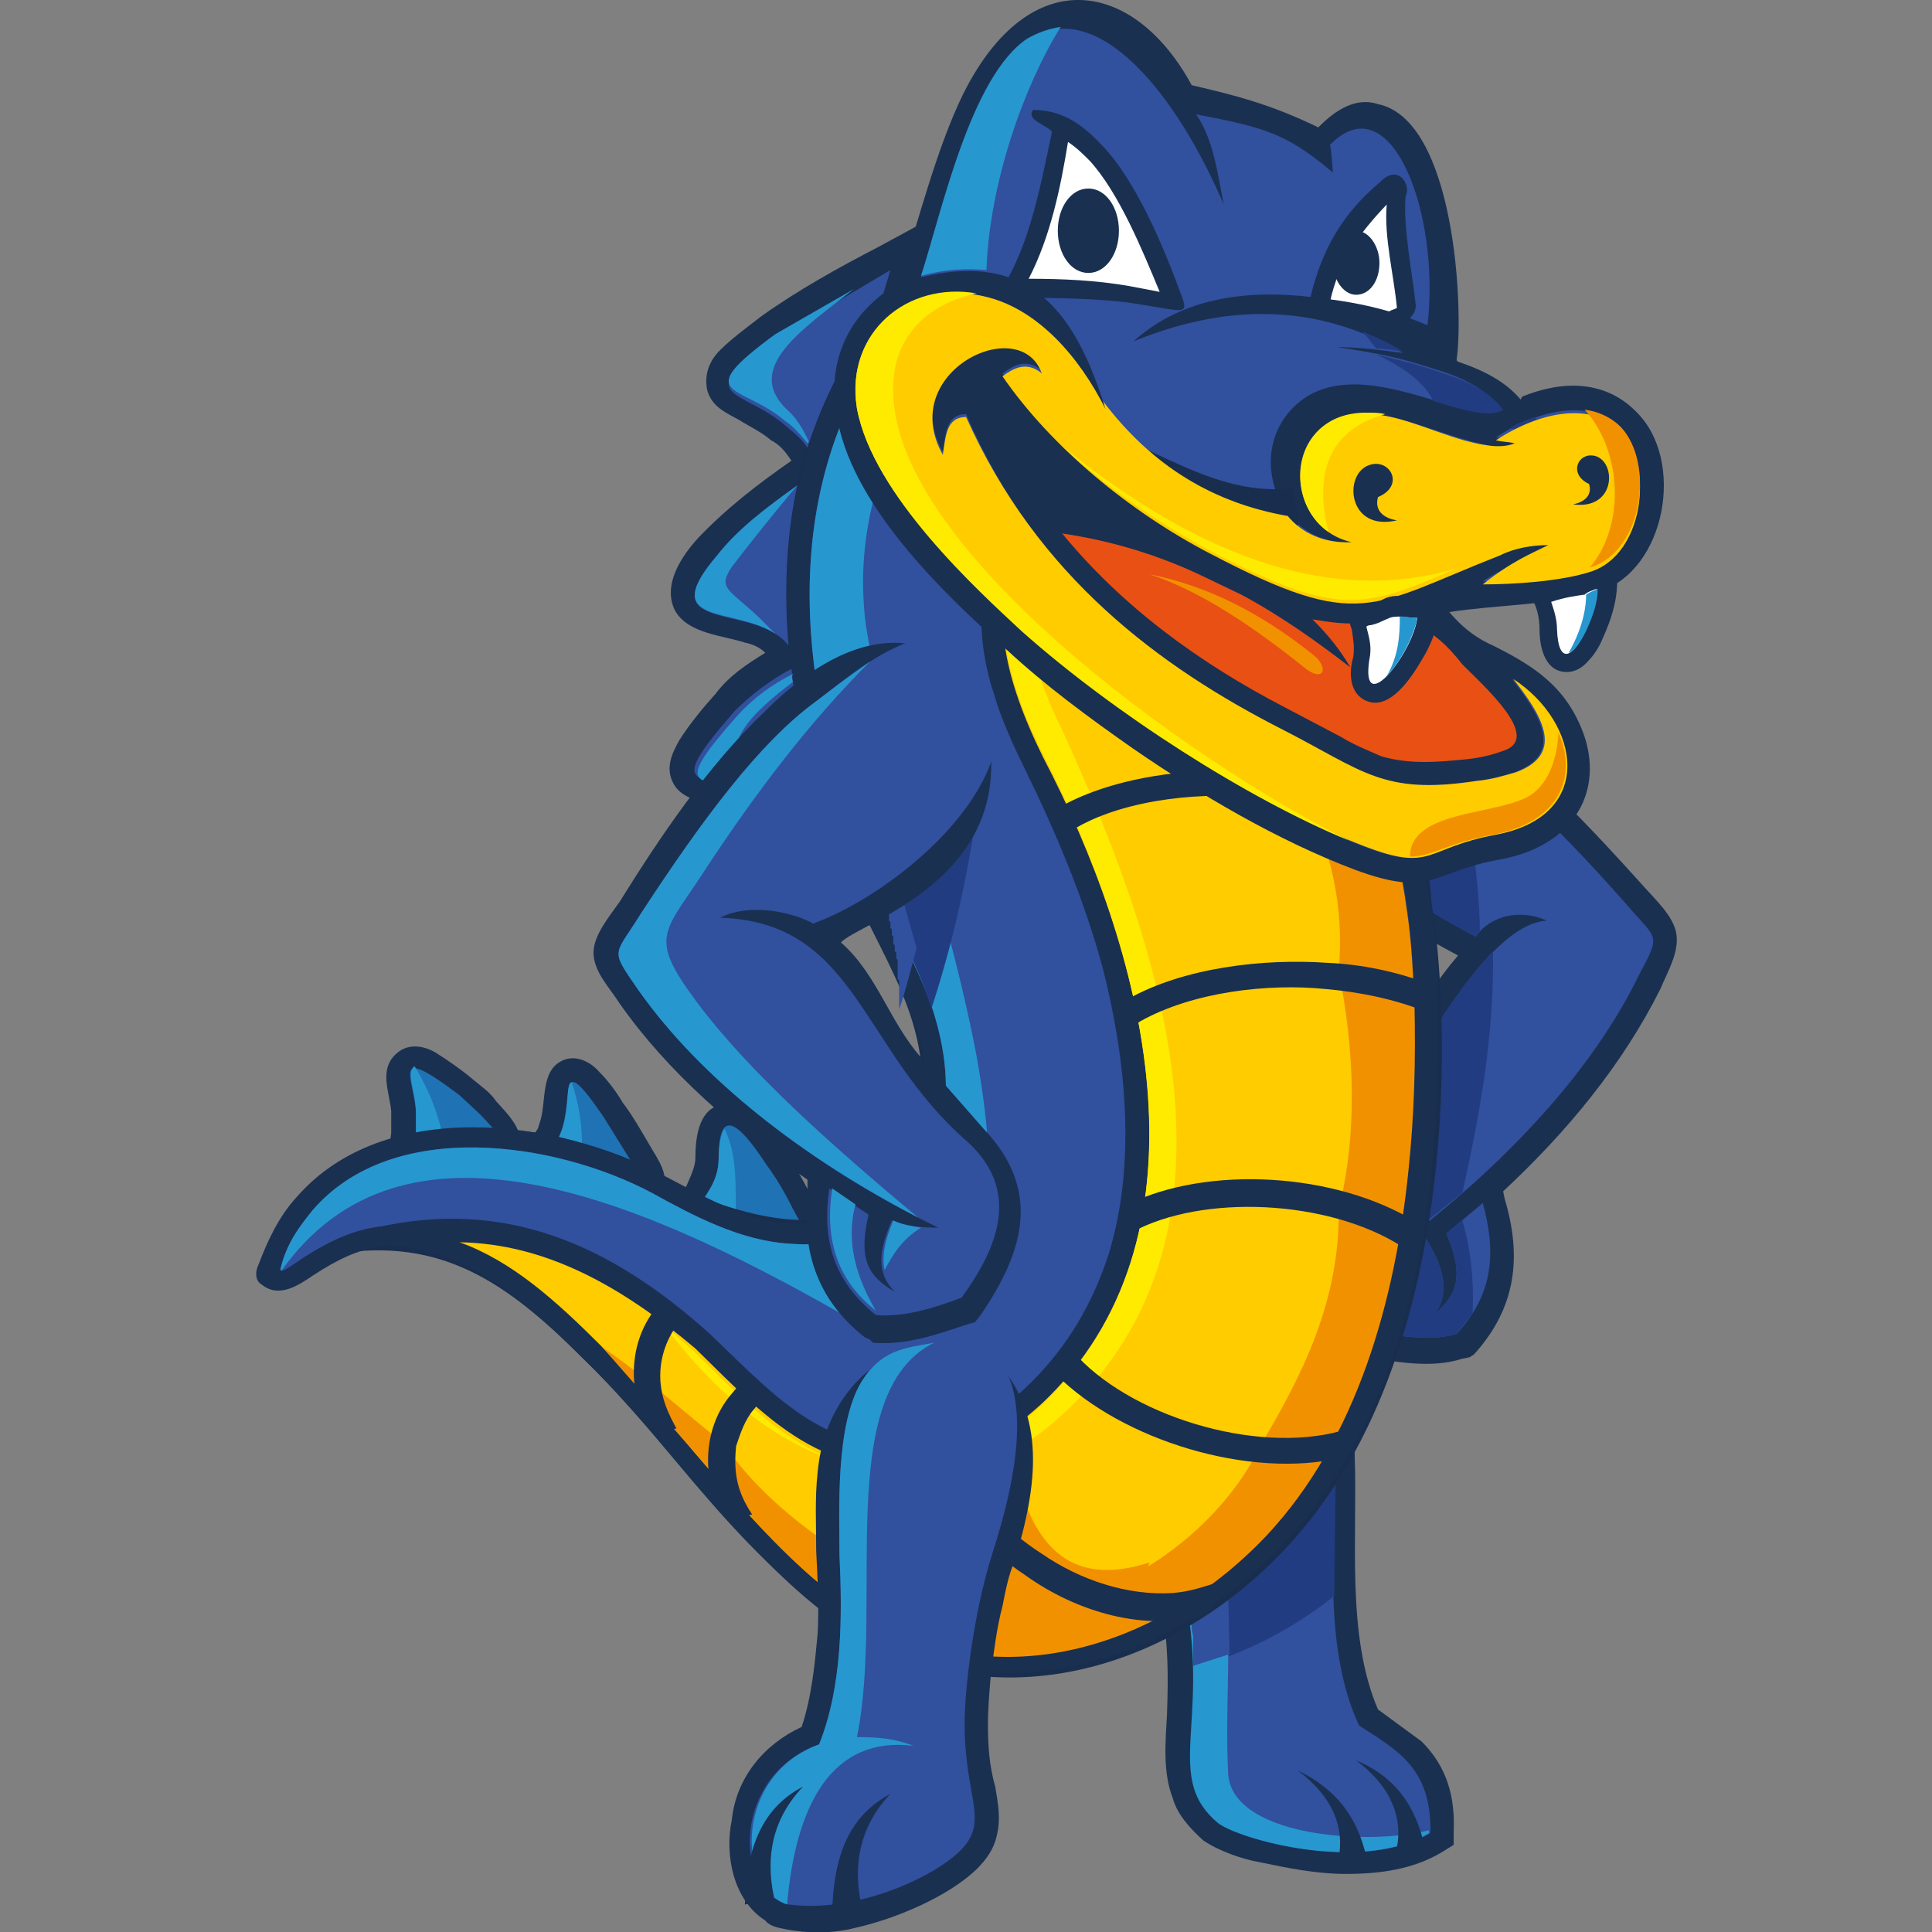 <?xml version="1.0" encoding="utf-8"?>
<!-- Generator: Adobe Illustrator 25.2.1, SVG Export Plug-In . SVG Version: 6.00 Build 0)  -->
<svg version="1.1" id="Layer_1" xmlns="http://www.w3.org/2000/svg" xmlns:xlink="http://www.w3.org/1999/xlink" x="0px" y="0px"
	 width="75px" height="75px" viewBox="0 0 75 75" style="enable-background:new 0 0 75 75;" xml:space="preserve">
<rect x="0" y="0" width="75" height="75" fill="#808080" stroke="none"/>
<style type="text/css">
	.st0{fill-rule:evenodd;clip-rule:evenodd;fill:#193051;}
	.st1{fill-rule:evenodd;clip-rule:evenodd;fill:#31509E;}
	.st2{fill-rule:evenodd;clip-rule:evenodd;fill:#223C82;}
	.st3{fill-rule:evenodd;clip-rule:evenodd;fill:#2797CF;}
	.st4{fill-rule:evenodd;clip-rule:evenodd;fill:#1F72B3;}
	.st5{fill-rule:evenodd;clip-rule:evenodd;fill:#192E4E;}
	.st6{fill-rule:evenodd;clip-rule:evenodd;fill:#FFCC00;}
	.st7{fill-rule:evenodd;clip-rule:evenodd;fill:#FFEB00;}
	.st8{fill-rule:evenodd;clip-rule:evenodd;fill:#F29100;}
	.st9{fill-rule:evenodd;clip-rule:evenodd;fill:#FFFFFF;}
	.st10{fill-rule:evenodd;clip-rule:evenodd;fill:#E95014;}
</style>
<g transform="matrix(.565 0 0 .565 8.463 -.535)">
	<path class="st0" d="M85.2,66.6c-4.8-2.6-13.9-7.7-13.8-13.9c0-1.2,0.4-2.2,0.9-3.3l0.1-0.2l0.2-0.2c0.8-0.7,1.8-1.2,2.7-1.4
		c3.8-1.1,7.6,0.8,10.7,2.9c4.3,3,8.4,7.4,12,11.4c0.8,0.9,2,2,2.2,3.2c0.2,1.3-0.6,2.6-1.1,3.8c-2.6,5.2-6.4,9.8-10.8,13.9l0.1,0.5
		c1.2,4,0.8,7.5-2.1,10.7L86,94.2l-0.5,0.1c-2.2,0.7-4.5,0.2-6.7-0.1l-0.5-0.1L78,93.6c-3.6-3.8-5.5-7.7-2.2-12.5
		c1.2-1.8,2.3-3.6,3.4-5.5c1.8-2.8,3.5-5.9,5.5-8.4L85.2,66.6"/>
	<path class="st1" d="M86.4,65.3c-9.6-5.2-15.5-10.2-12.7-15c5.2-4.2,13.2,1.6,23,12.7c2.2,2.6,2.5,2,0.9,5
		c-3.4,7-10,13.8-17.6,19.3c0.9-0.5,2-0.9,2.9-1.4c1.3,2,1.8,3.9,0.7,5.3c1.6-1.3,2-2.7,0.8-5.5l2.5-2.1c0.9,3.3,0.8,6.2-1.8,9
		c-2,0.6-4.6,0-5.9-0.2c-3.2-3.2-4.8-6.3-2.1-10.4c4.8-7.1,9.7-17.5,14.2-17.8C89.5,63.4,87.5,63.8,86.4,65.3"/>
	<path class="st2" d="M85.5,82.9L80,87.3l2.9-1.4c1.3,2,1.8,3.9,0.7,5.3c1.6-1.3,2-2.7,0.8-5.5l1.1-0.9c0.6,2.1,0.8,4.2,0.7,6.4
		l-1.1,1.4c-2,0.6-4.6,0-5.9-0.2c-3.2-3.2-4.8-6.3-2.1-10.4c3.5-5.3,7.1-12.2,10.5-15.7C87.7,72,86.7,77.5,85.5,82.9 M86.4,65.3
		c-6-3.2-10.4-6.3-12.3-9.4v-5.9c2.8-2.1,6.4-1.3,10.7,1.5c0.9,3.8,1.9,9.6,1.9,13.5C86.5,65.1,86.4,65.2,86.4,65.3z"/>
	<path class="st0" d="M79.7,118.4l3,2.2c1.8,1.8,2.3,3.9,2.2,6.2v0.9l-0.8,0.5c-2,1.2-4.3,1.5-6.6,1.5c-2,0-4-0.4-5.9-0.8
		c-1.2-0.2-2.9-0.8-3.9-1.5c-0.9-0.8-1.8-1.8-2.1-2.9c-0.7-1.8-0.5-3.9-0.4-5.7c0.1-2.7,0.1-5-0.4-7.6l-0.1-0.8l0.6-0.6l10.2-9.8
		l2.6-2.6v3.6C78.3,106.5,77.5,113.3,79.7,118.4"/>
	<path class="st1" d="M76.8,101l-10.2,9.8c1.6,8.6-1.5,12.3,2.2,15.4c1.4,1.1,9.8,3.5,14.5,0.7c0.1-4.5-2.3-5.7-4.9-7.4
		C75.8,113.9,76.8,106.6,76.8,101"/>
	<path class="st2" d="M76.8,101l-10.2,9.8c0.4,1.8,0.5,3.3,0.5,4.7c3.4-0.9,6.7-2.6,9.6-4.9L76.8,101"/>
	<path class="st3" d="M67.3,110.1l-0.8,0.7c1.6,8.6-1.5,12.3,2.2,15.4c1.4,1.1,9.8,3.5,14.5,0.7v-0.2c-4.3,1.1-13.7,0.4-13.8-4
		c-0.2-4.2,0.2-8.3-0.1-12.5H67.3z"/>
	<path class="st0" d="M79,129l-2-0.4c0.4-2.1-0.4-4.2-2.8-6C77.3,124.1,78.5,126.4,79,129 M83,128.3l-2-0.4c0.4-2.1-0.4-4.2-2.8-6
		C81.3,123.2,82.5,125.6,83,128.3"/>
	<path class="st1" d="M67,115.1v0.4 M67.3,110.1l-0.6,0.6c0,0.1,0,0.2,0.1,0.4c0,0.1,0,0.2,0.1,0.4v1.1c0,0.2,0,0.5,0.1,0.7v2.1
		l2.5-0.8l-0.1-4.6L67.3,110.1z"/>
	<path class="st0" d="M32.8,80.5c0-1.3,0.2-3.2,1.6-3.6c1.9-0.7,3.6,1.8,4.6,3.2c0.7,1.1,1.4,2.2,1.9,3.4c0.6,1.2,1.6,2.6,0.8,3.9
		c-0.7,1.2-2.2,0.8-3.4,0.7c-1.6-0.2-3.4-0.7-4.8-1.5c-0.9-0.5-2-1.1-2.1-2.2c-0.1-0.9,0.5-1.4,0.8-2C32.6,81.5,32.8,81,32.8,80.5"
		/>
	<path class="st4" d="M34.4,80.5c0,0.8-0.2,1.5-0.7,2.3c-0.7,1.2-1.2,1.1,0.7,2c1.2,0.6,2.6,1.1,4.3,1.4c2.6,0.5,2,0.1,0.8-2.2
		c-0.6-1.2-1.2-2.2-1.8-3C35.3,77.3,34.4,77.6,34.4,80.5"/>
	<path class="st3" d="M34.4,80.5c0,0.8-0.2,1.5-0.7,2.3c-0.7,1.2-1.2,1.1,0.7,2c0.4,0.2,0.8,0.4,1.2,0.6c-0.1-2.5,0.2-4.9-0.8-6.9
		C34.6,78.8,34.4,79.5,34.4,80.5"/>
	<path class="st0" d="M21.9,78.6c0.1-0.1,0.1-0.2,0.2-0.5c0.5-1.4,0-3.6,1.6-4.3c0.9-0.4,1.9,0.1,2.5,0.8c0.6,0.6,1.2,1.4,1.6,2.1
		c0.7,0.9,1.3,2,1.9,3c0.5,0.9,1.4,2,0.8,3.2s-1.9,1.1-2.9,0.9c-0.8-0.1-1.6-0.2-2.5-0.6c-1.3-0.5-2.8-0.8-3.4-2.1
		C21.3,80.3,21.4,79.4,21.9,78.6"/>
	<path class="st4" d="M23.3,79.3c-0.9,1.8,0.5,2,2.3,2.6c0.7,0.2,1.4,0.4,2.1,0.5c2,0.2,1.5-0.1,0.6-1.8l-1.8-2.9
		C23,72.6,24.7,76.8,23.3,79.3"/>
	<path class="st3" d="M23.3,79.3c-0.8,1.4,0.1,1.9,1.5,2.3c0.4-2.1,0.2-4.2-0.5-6.3C23.8,75.4,24.3,77.6,23.3,79.3"/>
	<path class="st0" d="M11.9,77.5v-0.2c-0.1-1.3-0.9-2.9,0.4-4c0.8-0.7,1.9-0.5,2.7,0c0.8,0.5,1.8,1.2,2.5,1.8
		c0.6,0.5,1.2,0.9,1.6,1.5c0.8,0.9,2,2,1.6,3.4c-0.4,1.3-1.6,1.8-2.8,1.9c-0.9,0.1-2,0.1-2.9,0c-0.9-0.1-2,0-2.7-0.8
		c-0.6-0.7-0.5-1.5-0.4-2.3V77.5"/>
	<path class="st4" d="M13.6,77.4v1.3c-0.1,1.5-0.4,1.3,1.6,1.4c0.9,0.1,1.8,0.1,2.6,0c2.5-0.4,1.5-1.2,0.2-2.6l-1.4-1.3
		C11.7,72.5,13.5,75.1,13.6,77.4"/>
	<path class="st3" d="M13.6,77.4v1.3c-0.1,1.5-0.4,1.3,1.6,1.4h0.5c-0.5-2.5-1.1-4.1-2.2-5.9C12.9,74.6,13.6,76,13.6,77.4"/>
	<path class="st0" d="M39.4,32.6c-0.4-0.6-0.8-1.1-1.4-1.4c-0.7-0.6-1.4-0.9-2.2-1.4c-0.9-0.5-1.9-0.9-2.2-2.1
		c-0.2-1.1,0.2-2,0.9-2.7c0.8-0.8,1.9-1.6,2.8-2.3c2.5-1.8,5.4-3.4,8.1-4.8l3.5-1.9l-1.2,3.8l-4.6,14.1l-0.9,2.8l-0.7,8.7l0.1,0.7
		l2.6,11.7l1.3,6.1l-4.1-4.7c-1.3-1.5-3-2.3-5-2.7l-2.6-0.4c-0.9-0.1-2-0.4-2.5-1.3c-0.6-1.1-0.1-2.1,0.4-3c0.7-1.1,1.6-2.2,2.5-3.2
		c0.9-1.2,2.1-2,3.4-2.8c-0.4-0.4-0.9-0.6-1.4-0.7c-1.5-0.5-3.9-0.6-4.8-2.2c-0.9-1.8,0.5-3.8,1.6-5C34.9,35.9,37.1,34.2,39.4,32.6"
		/>
	<path class="st5" d="M16.2,78.9c4.1-0.8,8.7-0.1,13.9,2.9c10.3,5.2,16.8,3.3,18-3.5c1.4-7.1-2.7-11.5-5.2-17.9
		c-4.2-10.8-7-25.9,2.5-38.2c12.7,13.5,36,13.6,38,41c0.7,3.5,3.4,29.9-10.1,44.2c-8.2,8.7-21,12.2-31.2,4.7
		c-6.2-4.6-11.1-12-16.8-17.6c-5-5-9.4-8.4-16.5-7.5c-1.2,0.1-2.2,0-2.2-1.1C6.4,82,12.9,79.5,16.2,78.9"/>
	<path class="st0" d="M46.6,23.6c5.5,5.3,12.4,8.6,18.7,12.5c4.3,2.7,8.2,5.9,11.4,10c3.8,5,5.7,10.9,6.6,17.1
		c0.4,2.1,0.5,4.2,0.5,6.3c0.1,3.9,0,7.7-0.4,11.6c-0.9,9.3-3.7,19.1-10.3,26c-8.2,8.7-21,12.2-31.2,4.7c-4-2.9-7.3-6.7-10.4-10.4
		c-2.1-2.5-4.1-4.9-6.4-7.1c-2.6-2.6-5.5-5.4-9-6.8c-4-1.5-6.1-1.2-9.6,1.1c-0.9,0.6-2.3,1.6-3.5,0.6c-0.4-0.2-0.5-0.8-0.2-1.4
		c0.6-1.6,1.4-3.3,2.6-4.6c6-6.9,17.9-5.4,25.2-1.5c2.7,1.4,5.7,3.2,8.9,3.3c2.2,0.1,4.5-0.2,6.2-1.8c1.4-1.2,2.2-2.9,2.6-4.8
		c0.5-2.7,0.4-5.2-0.6-7.6c-1.2-3.5-3.3-6.8-4.7-10.2c-4.7-12-6.2-25.4,1.3-36.6l1.1-1.5L46.6,23.6z"/>
	<path class="st1" d="M45.6,24.8C38.4,35.5,40,48.5,44.4,60c1.4,3.5,3.5,6.8,4.7,10.3c0.9,2.8,1.2,5.5,0.6,8.4
		c-0.5,2.2-1.4,4.2-3,5.6c-2.1,1.8-4.7,2.3-7.4,2.1c-3.4-0.2-6.6-1.9-9.5-3.5c-6.6-3.5-17.8-5.2-23.3,1.2c-0.9,1.1-1.8,2.3-2.2,4
		c-0.1,0.4,0.5,0,1.5-0.7c3.9-2.5,6.6-2.9,11-1.2c3.5,1.4,6.4,4,9.6,7.1c2.2,2.3,4.3,4.8,6.4,7.3c3,3.5,6.3,7.4,10.1,10.2
		c9.5,7,21.4,3.6,29.1-4.5c6.3-6.7,8.9-16.3,9.8-25.2c0.4-3.8,0.5-7.7,0.4-11.5c-0.1-2.1-0.2-4.2-0.5-6.2c-0.8-6-2.7-11.6-6.3-16.4
		c-2.9-4-6.8-6.9-10.9-9.6C58,33.4,51.2,30.2,45.6,24.8"/>
	<path class="st3" d="M45.8,25c-0.1-0.1-0.2-0.1-0.2-0.2 M45.6,24.8C38.4,35.5,40,48.5,44.4,60c1.4,3.5,3.5,6.8,4.7,10.3
		c0.9,2.8,1.2,5.5,0.6,8.4c-0.5,2.2-1.4,4.2-3,5.6c-2.1,1.8-4.7,2.3-7.4,2.1c-3.4-0.2-6.6-1.9-9.5-3.5c-6.6-3.5-17.8-5.2-23.3,1.2
		c-0.9,1.1-1.8,2.3-2.2,4c0,0.1,0,0.2,0.1,0.1c8.3-11.6,24-5.2,38.4,3c12,3.5,10.7-10.1,9.3-17.8c-2.2-11.6-7.4-25.4-7.7-30.6
		c-0.4-4.8,0.7-10,4.2-15.6h-0.2L48,27.1l-0.2-0.4l-0.4-0.4l-0.4-0.2l-0.5-0.5l-0.2-0.1l-0.5-0.5C45.7,25,45.7,24.9,45.6,24.8z"/>
	<path class="st2" d="M45.5,62.5c1.3,2.6,2.7,5,3.5,7.7v0.1c1.8-5.5,2.9-11,3.5-16.5L45.5,62.5z"/>
	<path class="st1" d="M45.5,62.5l0.1,0.1l0.2,0.4v0.2l0.2,0.2v0.2l0.1,0.2v0.4l0.1,0.1v0.4l0.1,0.1v0.4l0.1,0.1v0.5l0.1,0.1v0.4
		l0.1,0.1v0.4l0.1,0.1v1.3l0.1,0.1v2c0.5-1.4,0.8-2.8,1.2-4.2l-2-7.1L45.5,62.5z"/>
	<path class="st0" d="M10.8,85.3c6.6-0.1,10.9,3.4,15.6,8.1c2.2,2.3,4.3,4.8,6.4,7.3c3,3.5,6.3,7.4,10.1,10.2
		c9.5,7,21.4,3.6,29.1-4.5c6.3-6.7,8.9-16.3,9.8-25.2c0.4-3.8,0.5-7.7,0.4-11.5c-0.1-2.1-0.2-4.2-0.5-6.2c-0.8-6-2.7-11.6-6.3-16.4
		c-2.9-4-6.8-6.9-10.9-9.6c-1.6-1-3.2-2-4.8-2.9c-2.2,0.7-4.1,1.8-5.4,3.4c-3.6,4.6-1.2,11.1,1.1,15.7c2.2,4.5,4.1,9,5.4,13.8
		c1.6,6.3,2.3,13.4,0.4,19.6c-1.1,3.4-2.8,6.3-5.3,8.8c-1.6,1.6-3.5,2.8-5.6,3.6c-7.5,2.5-11.5-2.1-16.5-6.9
		C26.8,86.3,19.6,83.3,10.8,85.3"/>
	<path class="st6" d="M16.6,86.3c3.6,1.3,6.6,4,9.7,7.1c2.2,2.3,4.3,4.8,6.4,7.3c3,3.5,6.3,7.4,10.1,10.2c9.5,7,21.4,3.6,29.1-4.5
		c6.3-6.7,8.9-16.3,9.8-25.2c0.4-3.8,0.5-7.7,0.4-11.5c-0.1-2.1-0.2-4.2-0.5-6.2c-0.8-6-2.7-11.6-6.3-16.4c-2.9-4-6.8-6.9-10.9-9.6
		c-0.9-0.6-2-1.2-2.9-1.8c-6.8,1.5-10.4,6-4.8,17.3c6.8,13,12.1,32.2,0.4,43.9c-1.8,1.8-3.9,3.2-6.3,4c-8.4,2.8-12.9-2.3-18-7.3
		C27.7,89.3,22.5,86.4,16.6,86.3"/>
	<path class="st7" d="M59.4,36.4c-5.3,2-7.6,6.7-2.6,16.6c6.7,13.1,12,32.3,0.2,44.1c-1.8,1.8-3.9,3.2-6.3,4
		c-8.4,2.8-12.9-2.3-18-7.3c-0.8-0.7-1.6-1.4-2.3-2.1c3.8,5,9.7,11,18.4,10.4c2.9-0.2,5.7-1.1,8.1-3c15.8-12.9,7.1-34.8,1.1-48
		C55.3,45.7,54.1,39.9,59.4,36.4"/>
	<g>
		<path class="st8" d="M43.1,110.9c4,2.9,8.4,4,12.8,3.6c0.1-1.3,8-4.9,8.1-6.2c-6.8,2.2-8.8-3-9.7-8.9c-1.1,0.7-2.2,1.3-3.5,1.6
			c-2.9,0.9-5.4,0.9-7.5,0.4c-0.1,0.8-0.2,1.6-0.2,2.3C42.9,106.1,42.9,108.5,43.1,110.9"/>
		<path class="st8" d="M26.4,93.5l6.4,7.3c3,3.5,6.3,7.4,10.1,10.2c9.5,7,21.4,3.6,29.1-4.5c6.3-6.7,8.9-16.3,9.8-25.2
			c0.4-3.8,0.5-7.7,0.4-11.5c-0.1-2.1-0.2-4.2-0.5-6.2c-0.8-6-2.7-11.6-6.3-16.4c-1.8-2.5-3.9-4.5-6.2-6.2c2.5,4.7,4,9.6,5.2,14.2
			c2.1,4,3,8.1,2.6,12.5c1.1,5.4,1.3,11.2,0,16.3c0.1,6.4-2.6,11.6-5.4,16.3c-2.2,4.7-7.3,8.8-11.5,10c-10.2,4-21.8-4.7-25.3-10.1
			l-5.2-4.3C28.5,95,27.4,94.2,26.4,93.5"/>
	</g>
	<path class="st1" d="M45.3,22.5l0.9-3l-7.9,4.7c-6,4.2-2.3,3.4,0.7,6c0.6,0.5,1.1,0.9,1.5,1.5C41.6,28.3,43.2,25.2,45.3,22.5
		 M39.4,46.9c-1.5,0.8-2.8,1.8-3.9,2.9c-4.8,5.5-2.7,4.5,1.3,5.2c2.1,0.4,3.6,1.2,4.9,2.2C40.7,54.1,39.8,50.6,39.4,46.9z
		 M39.8,34.3c-2.1,1.5-4.1,3-5.5,4.8c-4.7,5.5,2.6,3.2,4.9,6.2C38.9,41.8,39,38,39.8,34.3z"/>
	<path class="st3" d="M39.5,47.8c-2.6,2-5.6,4.5-3,7.3c-3.6-0.6-5.4,0.2-0.8-5c1.1-1.2,2.3-2.1,3.9-2.9
		C39.4,47.3,39.4,47.5,39.5,47.8 M43.7,20.8c-3.6,2.8-7.5,5.4-4.7,8.2c0.7,0.6,1.2,1.4,1.6,2.3l-0.1,0.1c-0.5-0.6-0.9-1.1-1.5-1.5
		c-3-2.6-6.7-1.6-0.7-6L43.7,20.8z M39.8,34.3c-2.1,1.5-4.1,3-5.5,4.8c-4.2,4.9,1.2,3.5,4,5.4l-1.1-1.1c-2.1-2-2.9-2-1.9-3.5
		C36.6,38.2,38.2,36.2,39.8,34.3z"/>
	<g>
		<path class="st0" d="M58.2,56.2c4-2.1,9.6-2.6,13.9-2.2c3.2,0.4,6.3,1.2,9,2.7l0.8,0.5l-0.9,1.6l-0.8-0.5
			c-2.5-1.4-5.5-2.2-8.3-2.5c-4-0.5-9.4,0-12.9,2l-0.8,0.5l-0.8-1.6L58.2,56.2z M62.5,69.6c3.9-2.2,9.4-2.8,13.7-2.5
			c2.4,0.1,4.7,0.6,6.9,1.4v2c-2.2-0.9-4.7-1.4-7-1.6c-4-0.4-9.1,0.2-12.7,2.2l-0.8,0.5l-0.9-1.6L62.5,69.6z M62.5,83.7
			c5.5-2.7,14.3-2.2,19.8,1.2c0.5,0.2,0.1,0.5,0.6,0.7l-0.1,0.6l-0.6,0.5C82,86.8,82,87,81.8,86.9c-4.8-3.4-13.5-4-18.6-1.5
			l-0.8,0.4l-0.2-1.4L62.5,83.7z M59.1,94.2c4.1,4.3,12.9,6.8,18.6,4.9l0.7-0.6v1.2l-0.7,0.7c-0.4,0.1-0.1,0.6-0.5,0.7
			c-6.3,1.5-15.1-1.2-19.6-5.7l-0.5-0.6l1.3-1.3L59.1,94.2z M50.7,101.1c1.2,2.7,3.4,5,5.9,6.6c2.6,1.8,5.9,2.9,9,2.7
			c1.2-0.1,2-0.4,3-0.7l-0.1,1.5l-0.6,0.7c-4.2,1.2-8.9-0.2-12.4-2.7c-2.7-1.8-5.2-4.3-6.4-7.4l-0.4-0.8l1.6-0.7L50.7,101.1z
			 M36.8,97.8c-0.6,0.7-0.9,1.6-1.2,2.5c-0.2,1.9,0.1,3.2,1.1,4.7l-1.6,0.4l-0.6-0.6c-1.3-2.6-1.1-5.9,0.8-8.1l0.6-0.7l1.4,1.2
			L36.8,97.8z"/>
		<path class="st0" d="M31.6,91.9c-0.9,1.2-1.3,2.6-1.2,4c0.1,1.2,0.5,2.1,1.1,3.2L30,99.3l-0.6-0.5c-1.3-2.6-1.1-5.9,0.8-8.1
			l0.6-0.4l1.2,0.9L31.6,91.9z M40.1,119.6c0.7-2.1,0.9-4.3,1.1-6.4c0.1-1.9,0-3.7-0.1-5.7c0-1.8-0.1-3.6,0.1-5.4
			c0.8-8.7,10-10.9,12.4-7.5c3.2,3.6,2.8,8.2,1.1,13.7c-0.4,0.9-0.6,2-0.8,3c-0.4,1.5-0.6,3.2-0.8,4.7c-0.1,1.2-0.2,2.3-0.2,3.5
			c0,1.4,0.1,2.8,0.5,4.2c0.2,1.2,0.4,2.2,0.1,3.4c-0.2,0.9-0.7,1.6-1.4,2.3c-2,1.9-5.6,3.4-8.3,4c-1.5,0.4-3.3,0.4-4.8,0.1
			c-0.5-0.1-1.1-0.2-1.4-0.6c-2.2-1.4-2.8-4.5-2.3-6.9C35.6,123.1,37.5,120.8,40.1,119.6"/>
	</g>
	<path class="st1" d="M44.2,95.9c1.5-2.6,4.2-3.5,6.1-3.3c6.7,0.9,4.6,9.8,2.9,15.1c-1.3,4.1-1.9,9.3-1.9,11.7
		c0,5.2,1.8,6.7-0.4,8.8c-1.9,1.8-7.1,4.2-11.7,3.6c-3.8-0.9-3.9-8.9,2.1-11c1.6-4,1.6-8.8,1.4-13C42.7,104.8,42.4,98.9,44.2,95.9"
		/>
	<path class="st3" d="M44.2,95.9c1.4-2.2,2.8-2.3,5-2.7c-7,3.5-3.4,17.9-5.3,27.1c1.5,0,2.6,0.1,3.9,0.6c-5.6-0.7-8.1,4-8.7,10.9
		c-3.5-1.2-3.6-8.9,2.2-11c1.6-4,1.6-8.8,1.4-13C42.7,104.8,42.4,98.9,44.2,95.9"/>
	<path class="st0" d="M42.2,132.3c0.7-0.1,1.3-0.2,2-0.5c-0.6-2.7-0.1-5.4,2-7.6C43.2,125.8,42.3,128.7,42.2,132.3 M36.2,131.8
		c0.7-0.1,1.3-0.2,2-0.5c-0.6-2.8-0.1-5.4,2-7.6C37.1,125.3,36.3,128.4,36.2,131.8 M40.5,82c-5-3.4-9.6-7.4-12.9-12.1
		c-0.7-1.1-1.8-2.2-1.8-3.5c0-1.2,1.1-2.5,1.8-3.5c2.8-4.5,6.1-9.4,10-13.1c2.6-2.6,6.2-5.2,10-4.6c1.1,0.1,2,0.5,2.9,1.1l0.2,0.1
		l0.2,0.2c0.7,0.9,1.9,3.4,2,4.6c1.9,10.2-8.8,13.1-10.1,14.5c2.5,2.2,3.3,5.4,5.5,7.9l4.3,4.9c4,4.2,2.8,8.4-0.2,12.8l-0.4,0.5
		l-0.4,0.1c-2.1,0.7-4.3,1.5-6.6,1.3L44.8,93l-0.4-0.2c-3.4-2.7-4.3-6.1-3.9-10.2L40.5,82z"/>
	<path class="st1" d="M40.9,64.4c6.4-2.3,17.8-12,10.2-19.1c-3-2.2-8.2,2.5-10.1,3.9c-3.8,2.8-7.7,8-12,14.6
		c-1.8,2.9-2.1,2.3-0.1,5.2c4.6,6.4,12.1,12.2,20.6,16.3c-1.1,0-2.2-0.1-3.2-0.5c-0.9,2.1-1.1,3.6,0.2,4.9c-1.9-1.1-2.5-2.3-1.8-5.3
		l-2.7-1.8c-0.5,3.4,0.2,6.3,3.2,8.7c2.1,0.2,4.6-0.7,5.9-1.2c2.6-3.6,4-7.4,0.4-10.7c-7.4-6.4-7.6-15.1-17-15.4
		C36.2,63.1,39,63.4,40.9,64.4"/>
	<path class="st3" d="M43.8,83.7l-1.6-1.1c-0.5,3.3,0.2,6.2,3,8.4C43.9,88.8,43.1,86.3,43.8,83.7 M48.3,85.3
		c-0.6-0.1-1.3-0.2-1.9-0.5c-0.6,1.4-0.8,2.5-0.6,3.4C46.4,87.1,47,86.1,48.3,85.3z M44.8,46.4c-1.6,1.1-3,2.2-3.8,2.8
		c-3.8,2.8-7.7,8-12,14.6c-1.8,2.9-2.1,2.3-0.1,5.2c4.3,6.1,11.3,11.5,19.2,15.6c-6-5-11.7-10.1-15.2-14.8s-2.2-4.7,0.9-9.6
		C37,55.4,40.5,50.7,44.8,46.4z"/>
	<g>
		<path class="st0" d="M80.9,41.3l3.3,6.4l-9.7,1.8L63,45.4l-0.2-0.2c-4.5-3.5-8-7.7-10.7-12.7c-0.7-1.3-1.6-3.4-1.9-4.8l-0.9-8.2
			l4.6,6.8c3.4,4.9,8.8,9.3,14.1,12.1c3,1.5,7,3.8,10.5,3.3c0.2,0,0.5,0,0.7-0.1L80.9,41.3z M95.9,38.6c0.5,2.5,0.2,4.1-0.8,6.3
			c-0.2,0.5-0.6,1.1-0.9,1.4c-0.5,0.6-1.1,0.9-1.8,0.8c-1.3-0.2-1.6-1.8-1.6-2.9c0-0.8-0.2-1.8-0.7-2.3l-0.9-1.3l1.3-0.8l5.2-3.2
			L95.9,38.6z"/>
		<path class="st0" d="M89.6,28.2c2.7-1.1,5.7-1.2,7.9,1.1c3.3,3.3,2,10.8-2.6,12.3c-2.9,0.9-7.1,0.9-10.3,1.4
			c1.1,1.3,2.1,1.9,3,2.3c2.8,1.4,5,2.8,6.2,6c1.4,3.8-0.4,7.7-5.7,8.7c-4.7,0.8-4.6,2.7-10,0.7c-5.3-2-10.7-5.2-15.2-8.3
			c-3-2.1-6-4.3-8.7-6.8c-4.5-4-10.8-10.1-11.7-16.2c-0.5-2.7,0.2-5.4,2.2-7.4c0.6-0.6,1.2-1.1,1.9-1.4l0.4-1.1
			c1.1-3.2,2.3-8.2,4.2-12.1C55.8-1.8,63-0.4,66.9,6.8c3,0.7,5.4,1.3,8.7,2.9l0.1-0.1c1.1-1.1,2.5-2,4-1.5
			c5.3,1.1,5.9,14.1,5.4,17.6l0.1,0.1c1.8,0.6,3.3,1.4,4.3,2.6L89.6,28.2z"/>
	</g>
	<path class="st1" d="M77.9,38.2c-4.9-1.1-4.9-9,1.1-8.8c3.6,0.1,8.2,3.3,12.4,2.1c-1.2-0.1-2.5-0.4-3.6-0.5
		c3.2-2.1,6.7-2.6,8.6-0.6c2.3,2.5,1.5,8.4-2,9.6c-2.1,0.7-5.4,0.9-7.5,0.9c1.2-0.9,4.5-2.3,6.8-2.2c-2-0.8-3.9-0.5-5.6,0.2
		c-8.9,3.5-9.6,5.3-19.9-0.1c-5.6-2.9-11-7.4-14.3-12.2c0.7-0.5,1.6-1.1,2.7-0.2c-1.5-4.2-10-0.1-6.8,5.6c0.2-1.2,0.2-2.6,1.6-2.6
		C56.2,40.6,64.7,46.8,72.9,51c5.7,2.9,7,4.6,13.5,3.6c1.1-0.1,2-0.4,2.7-0.6c3.5-1.3,1.6-4.1-0.2-6.4c4.6,3,5.7,9.4-1.2,10.7
		c-4.9,0.9-4.3,2.6-9,0.8c-7.1-2.7-16.6-8.8-23.4-14.9C52.3,41.6,45,35,43.9,29c-0.9-5.5,4-9,9.1-7.6c3.3,0.9,6.1,3.9,8,7.7
		c-2-6.4-5-11-12.7-9.1c1.4-4.3,3.4-13.7,7.3-16.3C60.5,0.5,66,7.7,69.1,15c-0.4-2-0.7-4.5-1.9-6.2c4.7,0.9,6.2,1.3,9.4,4
		c-0.1-1.2-0.1-1.5-0.2-1.9c4.2-4.3,7.6,4.7,6.7,12.4C73.6,20,67,20.7,62.9,24.4c7.1-2.9,13.2-2.3,18.5,0.8c-1.5-0.2-3-0.4-4.5-0.4
		c3.3,0.5,4.2,0.7,7,1.6c1.9,0.6,3.3,1.4,4.1,2.5c-2.2,1.4-8.8-3.4-13.2-0.7C70.2,31.2,72.5,38.5,77.9,38.2"/>
	<path class="st3" d="M52.8,19.5c-1.3-0.1-2.7-0.1-4.5,0.4c1.4-4.3,3.4-13.7,7.3-16.3c0.7-0.4,1.5-0.7,2.3-0.8
		C55.4,6.8,53,13.5,52.8,19.5z"/>
	<path class="st2" d="M79.6,25.3c1.5,0.4,2.6,0.6,4.6,1.3c1.9,0.6,3.3,1.4,4.1,2.5c-0.9,0.6-2.8,0-4.8-0.6
		C83,27.4,81.7,26.3,79.6,25.3 M88.7,30.4c0.6-0.4,1.2-0.6,1.8-0.8c0.1,0.1,0.2,0.4,0.4,0.5C90.3,30.4,89.5,30.5,88.7,30.4z
		 M78.6,23.7c0.9,0.4,1.9,0.8,2.8,1.4c-0.6-0.1-1.2-0.2-1.8-0.2C79.3,24.6,79,24.1,78.6,23.7"/>
	<path class="st5" d="M74.3,36.5c-0.1-0.7-0.4-1.4-0.5-2c-3.9,0.4-7-1.3-10.3-2.8l4.8,3.8l5.5,2.7C74.1,37.6,74.2,37.1,74.3,36.5"/>
	<path class="st6" d="M77.9,38.2c-4.9-1.1-4.9-9,1.1-8.8c2,0,4.2,1.1,6.6,1.8c1.8,0.5,2.8,0.5,3.5,0.2c-0.5-0.1-0.9-0.1-1.3-0.2
		c3.2-2.1,6.7-2.6,8.6-0.6c2.3,2.5,1.5,8.4-2,9.6c-2.1,0.7-5.4,0.9-7.5,0.9c2-1.6,3.3-2.1,4.5-2.7c-1.1,0-2.3,0.2-3.3,0.7
		c-8.9,3.5-9.6,5.3-19.9-0.1c-5.6-2.9-11-7.4-14.3-12.2c0.7-0.5,1.6-1.1,2.7-0.2c-1.5-4.2-10-0.1-6.8,5.6c0.2-1.2,0.2-2.6,1.6-2.6
		c4.9,11,13.4,17.2,21.6,21.4c5.7,2.9,7,4.6,13.5,3.6c1.1-0.1,2-0.4,2.7-0.6c3.5-1.3,1.6-4.1-0.2-6.4c4.6,3,5.7,9.4-1.2,10.7
		c-4.9,0.9-4.3,2.6-9,0.8c-7.1-2.7-16.6-8.8-23.4-14.9C52.3,41.6,45,35,43.9,29c-0.9-5.5,4-9,9.1-7.6c3.3,0.9,6.1,3.9,8,7.7
		c-0.1-0.2-0.1-0.4-0.2-0.6c3.4,4.5,7.6,7,12.7,7.9C74.4,37.5,75.9,38.3,77.9,38.2"/>
	<path class="st8" d="M92.1,51.3c1.3,2.9,0.2,6.1-4.5,7c-3.3,0.6-4.1,1.5-5.7,1.5c0-3.3,6.3-2.8,8.4-4.3C91.5,54.6,92,53,92.1,51.3
		 M93.9,29.1c0.9,0.1,1.8,0.5,2.5,1.2c2.3,2.5,1.5,8.4-2,9.6c-0.1,0-0.1,0-0.2,0.1C96.8,37,96.4,31.8,93.9,29.1"/>
	<path class="st7" d="M85.1,40c-6.3,2.7-8,3.5-17.1-1.3c-3.5-1.9-7-4.3-10-7.1C68,39.7,77,42.4,85.1,40 M76.3,37.5
		c-3.2-2.2-2.5-8.3,2.7-8.2c0.4,0,0.8,0,1.2,0.1C76.6,30.4,75.2,33.1,76.3,37.5 M77.7,58.7c-7-2.9-16.1-8.7-22.5-14.4
		C52.3,41.6,45,35,43.9,29c-0.8-5.3,3.5-8.7,8.2-7.9c-3.9,0.9-5.6,3.4-5.7,6.2C45.8,38.2,66.6,53.2,77.7,58.7"/>
	<path class="st9" d="M91.6,42.3c0.2,0.6,0.4,1.2,0.4,1.9c0.1,2.6,1.2,1.8,1.9,0.1c0.5-1.1,0.8-2,0.8-2.9c-0.2,0.1-0.6,0.2-0.8,0.4
		C93.2,41.9,92.5,42,91.6,42.3"/>
	<path class="st3" d="M92.8,45.8c0.4-0.1,0.8-0.7,1.2-1.5c0.5-1.1,0.8-2,0.8-2.9c-0.2,0.1-0.5,0.2-0.8,0.4
		C94,43,93.6,44.4,92.8,45.8"/>
	<path class="st0" d="M79.1,32.9c1.4-0.5,2.5,1.4,0.6,2.2c-0.2,0.7,0.1,1.4,1.3,1.6C77.6,37.5,77.3,33.5,79.1,32.9 M94.7,32.3
		c-1.2-0.4-2,1.2-0.5,1.9c0.2,0.6-0.1,1.2-1.1,1.4C96,36,96.1,32.8,94.7,32.3"/>
	<path class="st10" d="M58,37.6c3.4,0.5,6.7,1.5,9.8,3l2.5,1.2c2.8,1.5,5.3,3.3,7.5,5c-0.7-1.2-1.5-2.2-2.6-3.3
		c1.2,0.2,2.5,0.4,3.6,0.2c2.9-0.4,4.6,0.2,6.7,2.9c1.6,1.6,5.4,5,2.9,5.9c-0.8,0.3-1.6,0.5-2.5,0.6c-2,0.2-4,0.4-6-0.2
		c-0.9-0.4-1.9-0.8-2.7-1.3l-3.8-2C67.4,46.5,62.1,42.6,58,37.6"/>
	<path class="st8" d="M64,40.4c4,0.8,7.7,2.7,11.2,5.5c1.2,0.9,0.8,2.1-0.7,0.8C71.1,44,67.6,41.6,64,40.4"/>
	<path class="st0" d="M78.4,42.7c0.1,0,0.2,0,0.4-0.1c0.5-0.1,0.8-0.2,1.3-0.5c0.8-0.4,1.6-0.1,2.5-0.1l1.3,0.1l-0.1,1.4
		c-0.1,0.9-0.6,2-1.1,2.8c-0.7,1.2-2.2,3.5-3.8,2.8c-1.2-0.5-1.2-2-0.9-3c0.1-0.7,0-1.2-0.1-1.9L77.5,43L78.4,42.7z"/>
	<path class="st9" d="M78.9,44c0.2,0.8,0.4,1.4,0.2,2.3c-0.6,4.1,3-0.5,3.3-2.9c-0.7,0-1.4-0.2-1.9,0c-0.5,0.2-0.8,0.4-1.3,0.5
		C79,43.9,78.9,44,78.9,44"/>
	<path class="st3" d="M80.3,47.4c0.9-0.9,1.9-2.8,2.1-4c-0.5,0-0.8-0.1-1.2-0.1C81.2,44.7,81.1,46,80.3,47.4"/>
	<path class="st0" d="M53.4,21.4c2.2-2.9,3-7.1,3.9-11.4c-0.4-0.5-1.8-0.8-1.3-1.5c2.1,0,3.5,1.1,4.8,2.5c2.2,2.3,4.1,6.7,5.3,10
		c0.7,1.8,0.4,1.3-3.8,0.7C59.5,21.4,56.5,21.4,53.4,21.4"/>
	<path class="st9" d="M55.7,20.1c2.3,0,4.6,0.1,6.9,0.5l2.1,0.4c-1.2-2.9-2.8-6.8-4.8-9c-0.5-0.5-0.9-0.9-1.5-1.3
		C57.9,13.8,57.2,17.2,55.7,20.1"/>
	<path class="st0" d="M59.8,13.9c1.2,0,2.1,1.3,2.1,2.9s-0.9,2.9-2.1,2.9s-2.1-1.3-2.1-2.9S58.6,13.9,59.8,13.9 M79.8,13.5
		c-2.5,2.1-3.9,4.5-4.7,7.7c-0.2,1.3,0.8,1.9,2,1.5c1.1,0.4,2,0.8,3.2,0.7c0.9,0,1.9-0.5,2-1.4c-0.2-2.1-0.9-5.4-0.7-7.6
		C82,13.7,81.1,12.1,79.8,13.5"/>
	<path class="st9" d="M81,22.1c-0.2-2.2-0.9-4.9-0.7-7.1c-1.9,2-3.3,3.9-3.9,6.7v0.1h0.5l0.4-0.1l0.4,0.1c0.8,0.2,1.8,0.7,2.7,0.7
		C80.3,22.3,80.9,22.2,81,22.1"/>
	<path class="st0" d="M81.8,24l1.3-0.7c-3.4-1.5-7.1-2-11-2.1c0.7,0.4,1.5,0.7,2.2,0.9L81.8,24 M78.2,16.8c0.9,0,1.6,1.1,1.6,2.2
		c0,1.3-0.7,2.2-1.6,2.2c-0.9,0-1.6-1.1-1.6-2.2C76.4,17.8,77.2,16.8,78.2,16.8"/>
</g>
</svg>
